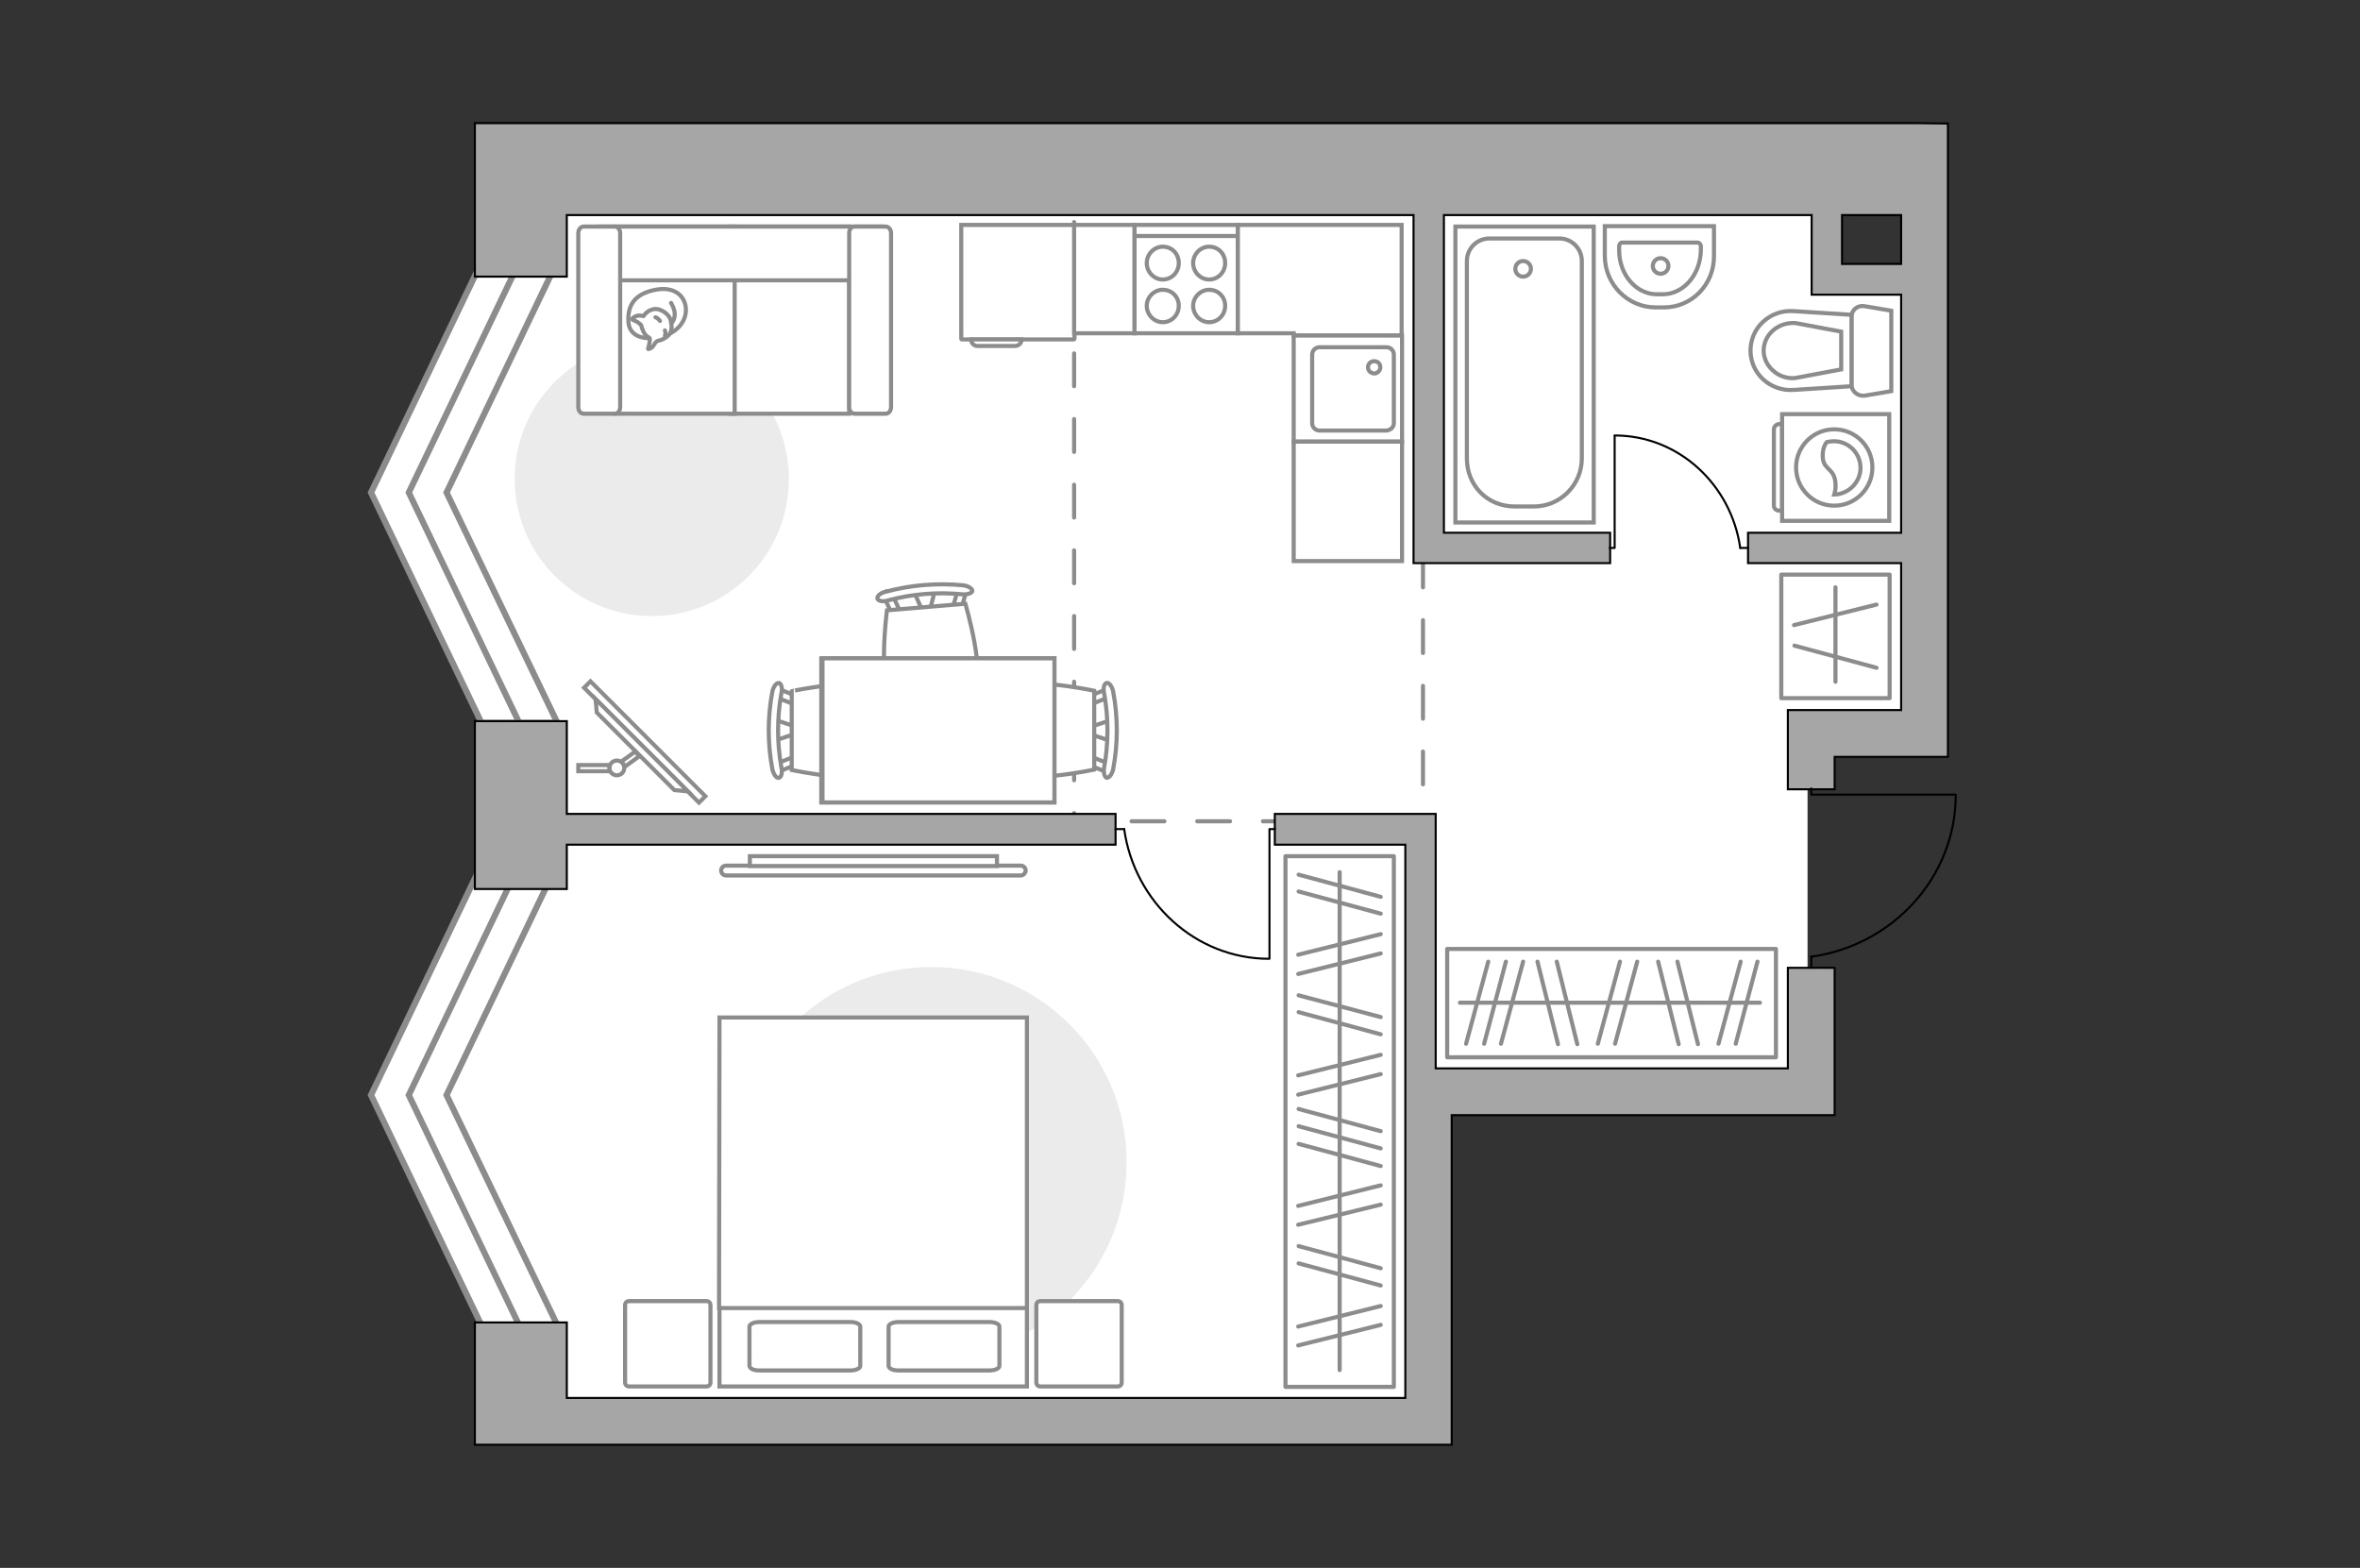 <?xml version="1.0" encoding="utf-8"?>
<!-- Generator: Adobe Illustrator 27.2.0, SVG Export Plug-In . SVG Version: 6.00 Build 0)  -->
<svg version="1.1" id="Слой_1" xmlns="http://www.w3.org/2000/svg" xmlns:xlink="http://www.w3.org/1999/xlink" x="0px" y="0px"
	 viewBox="0 0 575 382" style="enable-background:new 0 0 575 382;" xml:space="preserve">
<rect x="0" y="0" width="575" height="382" fill="#333333" stroke="none"/>
<style type="text/css">
	.st0{fill:#FFFFFF;}
	.st1{fill:#FFFFFF;stroke:#8C8C8C;stroke-width:1.5;stroke-linecap:round;stroke-miterlimit:10;}
	.st2{fill:none;stroke:#8C8C8C;stroke-width:1.5;stroke-miterlimit:10;}
	.st3{fill:none;stroke:#8C8C8C;stroke-linecap:round;stroke-linejoin:round;stroke-miterlimit:10;stroke-dasharray:8;}
	.st4{fill:#A6A6A6;stroke:#000000;stroke-width:0.5;stroke-miterlimit:10;}
	.st5{fill:#FFFFFF;stroke:#8C8C8C;stroke-miterlimit:10;}
	.st6{fill:none;stroke:#000000;stroke-width:0.5;stroke-linecap:round;stroke-linejoin:round;stroke-miterlimit:10;}
	.st7{fill:none;stroke:#8C8C8C;stroke-linecap:round;stroke-linejoin:round;stroke-miterlimit:10;}
	.st8{fill-rule:evenodd;clip-rule:evenodd;fill:#FFFFFF;fill-opacity:0.1;stroke:#8C8C8C;stroke-miterlimit:10;}
	.st9{fill:#EBEBEB;}
	.st10{fill:#FFFFFF;stroke:#8C8C8C;stroke-linecap:round;stroke-linejoin:round;stroke-miterlimit:10;}
	.st11{fill:#FFFFFF;stroke:#8C8C8C;stroke-width:1;stroke-miterlimit:10;}
</style>
<g id="bg_1_">
	<polygon class="st0" points="440.4,188.1 440.4,264.7 346.7,264.7 346.7,346 126.9,346 129.3,323.5 101.7,269.1 131.2,209.8 
		129.7,176.7 101.7,121.9 131.7,61.7 131.7,39.8 425.4,39.8 425.4,46.1 445.1,46.1 445.1,68 467.7,68 467.7,178.6 439.4,178.6 	"/>
</g>
<g id="windows_1_">
	<g>
		<polygon class="st1" points="134.4,213.4 116,213.4 90.4,266.8 117.3,322.9 135.8,322.9 108.8,266.8 		"/>
		<polyline class="st2" points="125.2,213.4 99.6,266.8 126.5,322.9 		"/>
	</g>
	<g>
		<polygon class="st1" points="134.4,66.6 116,66.6 90.4,120 117.3,176.1 135.8,176.1 108.8,120 		"/>
		<polyline class="st2" points="125.2,66.6 99.6,120 126.5,176.1 		"/>
	</g>
</g>
<g id="plan">
	<polyline class="st3" points="346.7,135.1 346.7,200.1 261.7,200.1 261.7,50.9 	"/>
	<g>
		<polygon class="st4" points="138.1,205.8 271.8,205.8 271.8,198.3 138.1,198.3 138.1,175.7 115.7,175.7 115.7,216.6 138.1,216.6 
					"/>
		<path class="st4" d="M466.6,30L466.6,30H133.7h-18v37.4h22.4v-15h206.3v84.8h3.7l0,0h44.2v-7.4h-40.5V52.4h89.6v19.4h7.4l0,0h14.4
			v58h-37.3v7.4h37.3V173h-27.6v3.7l0,0v15.6H447v-7.9h16.2l0,0h11.4V30.1L466.6,30z M448.8,64.3V52.4h14.4v11.9H448.8z"/>
		<polygon class="st4" points="435.6,260.3 349.8,260.3 349.8,205.8 349.8,205.8 349.8,198.3 310.6,198.3 310.6,205.8 342.4,205.8 
			342.4,260.3 342.4,260.3 342.4,271.7 342.4,271.7 342.4,340.6 138.1,340.6 138.1,322.2 115.7,322.2 115.7,352 138.1,352 
			138.1,352 342.4,352 342.4,352 353.7,352 353.7,271.7 447,271.7 447,267.3 447,267.3 447,235.8 435.6,235.8 		"/>
	</g>
	<g>
		<path id="Vector_134_00000143600439785823625070000012230731427128991150_" class="st5" d="M405.4,74.9h-2
			c-6.8,0-12.4-5.6-12.4-12.6v-7.2h26.6v7.2C417.7,69.3,412.2,74.9,405.4,74.9z"/>
		<path id="Vector_133_00000173162286211860569050000013555753528656320415_" class="st5" d="M405.1,71.7h-1.4
			c-5.1,0-9.2-4.8-9.2-10.7v-1c0-0.5,0.3-0.9,0.8-0.9h18.3c0.4,0,0.8,0.4,0.8,0.9v1C414.3,66.9,410.2,71.7,405.1,71.7z"/>
		<circle class="st5" cx="404.6" cy="64.8" r="1.9"/>
	</g>
	<g>
		<path id="wc_00000151522062992868053750000010504771478343313544_" class="st5" d="M437.4,92.1"/>
		<g id="Group_26_00000066500404033854067960000013326601870451498370_">
			<path id="Vector_130_00000008853464717935615430000013614604959141222071_" class="st5" d="M451.1,93.7V77.2
				c0-1.7,1.5-2.9,3.2-2.6l6.5,1.1v19.6l-6.5,1.1C452.6,96.6,451.1,95.3,451.1,93.7z"/>
			<path id="Vector_131_00000179636234597940518220000005287099497934271374_" class="st5" d="M426.5,85.4c0-5.6,4.8-10,10.5-9.6
				l14.1,0.9v17.4L437,95C431.3,95.4,426.5,91,426.5,85.4z"/>
			<path id="Vector_132_00000153683134583712144390000002842394244227112856_" class="st5" d="M448.6,80.8l-11.2-2.1
				c-2-0.1-3.9,0.5-5.4,1.8s-2.3,3.1-2.3,4.9s0.8,3.6,2.3,4.9c1.4,1.3,3.4,2,5.4,1.8l11.2-2.1V80.8z"/>
		</g>
	</g>
	<g>
		<path id="Vector_142_00000098921123559280995090000008786104130854782136_" class="st5" d="M276.4,81.2h25.2V54.8h-25.2V81.2z"/>
		<g id="Group_28_00000170961655369160877420000006644370459628949641_">
			<g id="Group_29_00000015319037079630436850000007399226225509987717_">
				<path id="Vector_143_00000049906008771107933660000004734014358370548652_" class="st5" d="M294.6,70.6c-2.1,0-3.9,1.8-3.9,3.9
					c0,2.2,1.8,4,3.9,4c2.2,0,3.9-1.8,3.9-4S296.8,70.6,294.6,70.6z"/>
				<path id="Vector_144_00000012459933521674728950000010600332219769816967_" class="st5" d="M294.6,60.1c-2.1,0-3.9,1.8-3.9,4
					c0,2.2,1.8,4,3.9,4c2.2,0,3.9-1.8,3.9-4C298.5,61.8,296.8,60.1,294.6,60.1z"/>
			</g>
			<g id="Group_30_00000148640742817989941980000004258841507019189415_">
				<path id="Vector_145_00000153675365061679222540000017225188386409453957_" class="st5" d="M283.3,70.6c-2.1,0-3.9,1.8-3.9,3.9
					c0,2.2,1.8,4,3.9,4c2.2,0,3.9-1.8,3.9-4C287.2,72.3,285.5,70.6,283.3,70.6z"/>
				<path id="Vector_146_00000018927904209657124780000006022501345832019128_" class="st5" d="M283.3,60.1c-2.1,0-3.9,1.8-3.9,4
					c0,2.2,1.8,4,3.9,4c2.2,0,3.9-1.8,3.9-4C287.2,61.8,285.5,60.1,283.3,60.1z"/>
			</g>
		</g>
		<path id="Vector_147_00000058559451532486472470000017358030343235806888_" class="st5" d="M301.6,57.5h-24.9"/>
	</g>
	<g>
		<g id="Group_27_00000044142356538181238190000013622549661860354703_">
			<path id="Vector_140_00000163784683552584244340000001657997588706645394_" class="st5" d="M315.2,81.7v25.9h26.4V81.7H315.2z"/>
		</g>
		<path id="Vector_141_00000158744543602333510330000013207573085879113360_" class="st5" d="M339.6,103.1V86.4c0-1-0.8-1.8-1.8-1.8
			h-16.3c-1,0-1.8,0.8-1.8,1.8v16.7c0,1,0.8,1.8,1.8,1.8h16.3C338.8,104.8,339.6,104.1,339.6,103.1z"/>
		<path id="Vector_139_00000131336067588932095870000016962829550022034834_" class="st5" d="M333.3,89.5c0-0.9,0.7-1.5,1.5-1.5
			c0.9,0,1.5,0.6,1.5,1.5c0,0.8-0.7,1.5-1.5,1.5C333.9,90.9,333.3,90.3,333.3,89.5z"/>
	</g>
	<g>
		<g>
			<path id="Vector_135_00000011027844207209680870000009696090141265645711_" class="st5" d="M354.6,127.3V55.2h33.7v72.1H354.6z"
				/>
			<path id="Vector_136_00000023241855832258134840000012695446543695923613_" class="st5" d="M373.7,123.4h-4.6
				c-6.8,0-11.7-5.2-11.7-11.7V63.6c0-3.1,2.5-5.5,5.5-5.5h17c3.1,0,5.5,2.5,5.5,5.5v48.1C385.4,118.1,380.2,123.4,373.7,123.4z"/>
		</g>
		<circle class="st5" cx="371.1" cy="65.5" r="1.9"/>
	</g>
	<g id="Group_34_00000147939229947429934120000015996035159218220197_">
		<path id="Vector_158_00000183963589218864893510000007153593407637610654_" class="st6" d="M476.4,193.6h-35.1v-1.5"/>
		<path id="Vector_159_00000026857427830315063210000017382483248098460300_" class="st6" d="M441.3,235.4V233"/>
		<path id="Vector_160_00000026154172895711561340000005808275374179993474_" class="st6" d="M441.3,233.1
			c19.9-2.8,35.2-19.4,35.2-39.4"/>
	</g>
</g>
<g id="furniture_1_">
	<g id="Group_34_00000028326928269048304400000008787164806626730387_">
		<path id="Vector_158_00000175289424157550934090000012528685351000956596_" class="st6" d="M393.4,106.2v27.3h-1.2"/>
		<path id="Vector_159_00000132779617978330866420000017628519983598435205_" class="st6" d="M425.9,133.5H424"/>
		<path id="Vector_160_00000079467892425438411250000005555903893903823508_" class="st6" d="M424,133.5
			c-2.2-15.4-15-27.4-30.6-27.4"/>
	</g>
	<g id="Group_34_00000034088524158391638520000014119479257473008824_">
		<path id="Vector_158_00000031199331710223863620000007206267107026598580_" class="st6" d="M309.3,233.5V202h1.3"/>
		<path id="Vector_159_00000100368806640145056470000014207641625219144597_" class="st6" d="M271.8,202h2.1"/>
		<path id="Vector_160_00000022537679533818607610000000984950251653728950_" class="st6" d="M273.9,202
			c2.5,17.8,17.4,31.6,35.3,31.6"/>
	</g>
	<rect x="352.6" y="231.2" class="st7" width="80.1" height="26.4"/>
	<line class="st7" x1="394.7" y1="234.3" x2="389.3" y2="254.3"/>
	<line class="st7" x1="398.9" y1="234.3" x2="393.5" y2="254.3"/>
	<line class="st7" x1="366.9" y1="234.3" x2="361.6" y2="254.3"/>
	<line class="st7" x1="362.6" y1="234.3" x2="357.2" y2="254.3"/>
	<line class="st7" x1="371.1" y1="234.3" x2="365.7" y2="254.3"/>
	<line class="st7" x1="379.3" y1="234.3" x2="384.3" y2="254.4"/>
	<line class="st7" x1="374.6" y1="234.3" x2="379.6" y2="254.4"/>
	<line class="st7" x1="424.1" y1="234.3" x2="418.7" y2="254.3"/>
	<line class="st7" x1="428.2" y1="234.3" x2="422.9" y2="254.3"/>
	<line class="st7" x1="408.7" y1="234.3" x2="413.7" y2="254.4"/>
	<line class="st7" x1="404" y1="234.3" x2="409" y2="254.4"/>
	<line class="st7" x1="355.7" y1="244.3" x2="428.8" y2="244.3"/>
	<rect x="313.2" y="208.6" class="st7" width="26.4" height="129.3"/>
	<line class="st7" x1="316.4" y1="246.6" x2="336.4" y2="252"/>
	<line class="st7" x1="316.4" y1="242.5" x2="336.4" y2="247.8"/>
	<line class="st7" x1="316.4" y1="274.4" x2="336.4" y2="279.8"/>
	<line class="st7" x1="316.4" y1="278.7" x2="336.4" y2="284.1"/>
	<line class="st7" x1="316.4" y1="270.2" x2="336.4" y2="275.6"/>
	<line class="st7" x1="316.3" y1="262" x2="336.4" y2="257"/>
	<line class="st7" x1="316.3" y1="266.7" x2="336.4" y2="261.7"/>
	<line class="st7" x1="316.4" y1="217.2" x2="336.4" y2="222.6"/>
	<line class="st7" x1="316.4" y1="213.1" x2="336.4" y2="218.5"/>
	<line class="st7" x1="316.3" y1="232.6" x2="336.4" y2="227.6"/>
	<line class="st7" x1="316.3" y1="237.3" x2="336.4" y2="232.3"/>
	<line class="st7" x1="316.4" y1="307.8" x2="336.4" y2="313.2"/>
	<line class="st7" x1="316.4" y1="303.6" x2="336.4" y2="309"/>
	<line class="st7" x1="316.3" y1="323.2" x2="336.4" y2="318.2"/>
	<line class="st7" x1="316.3" y1="327.8" x2="336.4" y2="322.8"/>
	<line class="st7" x1="316.3" y1="293.8" x2="336.4" y2="288.8"/>
	<line class="st7" x1="316.3" y1="298.4" x2="336.4" y2="293.5"/>
	<line class="st7" x1="326.4" y1="333.8" x2="326.4" y2="212.5"/>
	<rect x="434" y="140" class="st7" width="26.4" height="30.1"/>
	<line class="st7" x1="457.2" y1="162.7" x2="437.2" y2="157.3"/>
	<line class="st7" x1="457.2" y1="147.3" x2="437.1" y2="152.3"/>
	<line class="st7" x1="447.2" y1="143.1" x2="447.2" y2="166.1"/>
	<g>
		<g>
			<path class="st5" d="M434.2,100.9v26h26.1v-26H434.2z"/>
			<path class="st8" d="M432.2,104.6v18.6c0,0.7,0.6,1.2,1.2,1.2h0.8v-21.1h-0.8C432.8,103.4,432.2,103.9,432.2,104.6z"/>
		</g>
		<circle class="st5" cx="446.9" cy="113.9" r="9.3"/>
		<path class="st5" d="M444.1,111.4c0.2,3.2,2.9,2.6,3.1,6.4c0.1,1.2-0.1,2-0.3,2.7c3.5-0.1,6.4-3,6.4-6.5c0-3.6-2.9-6.5-6.5-6.5
			c-0.6,0-1.1,0.1-1.7,0.2C444.5,108.4,444,109.7,444.1,111.4z"/>
	</g>
	<path id="Vector_00000102512269538150971880000007008903061293053855_" class="st9" d="M274.5,283.2c0-26.3-21.3-47.6-47.6-47.6
		s-47.6,21.3-47.6,47.6s21.3,47.6,47.6,47.6S274.5,309.5,274.5,283.2z"/>
	<g>
		<path id="Vector_98_00000151535828271011883070000015811488979889313697_" class="st5" d="M250.2,262.8h-74.9v75h74.9L250.2,262.8
			L250.2,262.8z"/>
		<path id="Vector_99_00000090295934349046255830000006954680422288934817_" class="st5" d="M175.3,247.9h74.9v70.8h-66.1h-8.9v-9.6
			L175.3,247.9L175.3,247.9z"/>
		<path id="Vector_100_00000183968950530822108010000017946151532696605351_" class="st7" d="M218.9,333.9h22.2
			c1.3,0,2.4-0.5,2.4-1.1v-9.6c0-0.6-1.1-1.1-2.4-1.1h-22.2c-1.3,0-2.4,0.5-2.4,1.1v9.6C216.6,333.5,217.6,333.9,218.9,333.9z"/>
		<path id="Vector_101_00000060751515064255286090000012451323836222229672_" class="st7" d="M185,333.9h22.2c1.3,0,2.4-0.5,2.4-1.1
			v-9.6c0-0.6-1.1-1.1-2.4-1.1H185c-1.3,0-2.4,0.5-2.4,1.1v9.6C182.7,333.5,183.7,333.9,185,333.9z"/>
	</g>
	<path id="Vector_5_00000165931832954713982200000004916374611624586925_" class="st10" d="M152.3,318v18.8c0,0.6,0.4,1,1,1h18.8
		c0.6,0,1-0.4,1-1V318c0-0.6-0.4-1-1-1h-18.8C152.7,317,152.3,317.4,152.3,318z"/>
	<path id="Vector_5_00000124141937790583336490000002210097201170865315_" class="st10" d="M252.5,318v18.8c0,0.6,0.4,1,1,1h18.8
		c0.6,0,1-0.4,1-1V318c0-0.6-0.4-1-1-1h-18.8C252.9,317,252.5,317.4,252.5,318z"/>
	<g>
		<path class="st5" d="M248.7,210.9c0.7,0,1.2,0.6,1.2,1.2s-0.6,1.2-1.2,1.2h-71.8c-0.7,0-1.2-0.6-1.2-1.2c0-0.7,0.6-1.2,1.2-1.2
			H248.7z"/>
		<rect x="182.7" y="208.6" class="st5" width="60.2" height="2.4"/>
	</g>
	<path id="Vector_00000177473646669560836310000000908200452186982575_" class="st9" d="M125.4,116.7c0,18.4,14.9,33.4,33.4,33.4
		s33.4-14.9,33.4-33.4s-14.9-33.4-33.4-33.4S125.4,98.2,125.4,116.7z"/>
	<g>
		<path id="Vector_55_00000052788849793805416440000012566100973580645006_" class="st5" d="M206.9,55.2H178v45.6h28.9V55.2z"/>
		<path id="Vector_56_00000081614367463504571200000012393803282672460469_" class="st5" d="M179,55.2h-29v45.6h29V55.2z"/>
		<path id="Vector_57_00000042006623963451039820000017972680345937231794_" class="st5" d="M212,68.3l2.7-13.1H146v13.1H212z"/>
		<path id="Vector_58_00000088821570883235031390000002548532634243355801_" class="st5" d="M206.9,56.8v42.4c0,0.9,0.6,1.6,1.3,1.6
			h7.6c0.7,0,1.3-0.7,1.3-1.6V56.8c0-0.9-0.6-1.6-1.3-1.6h-7.6C207.4,55.2,206.9,55.9,206.9,56.8z"/>
		<path id="Vector_59_00000031885733395813448830000011716971355147787178_" class="st5" d="M140.9,56.8v42.4c0,0.9,0.6,1.6,1.3,1.6
			h7.6c0.7,0,1.3-0.7,1.3-1.6V56.8c0-0.9-0.6-1.6-1.3-1.6h-7.6C141.5,55.2,140.9,55.9,140.9,56.8z"/>
		<g>
			<path class="st10" d="M158.1,82.4c0,0-4.9,0.2-5-4.2c-0.2-4.4,2.1-6.9,7.2-7.7c5.1-0.7,7.4,2.8,6.7,6.2
				C166.2,80.1,162.9,82.3,158.1,82.4z"/>
			<path class="st10" d="M156.2,79.2c0,0-0.5-0.6-1.4-1c-0.9-0.3-0.8-0.5-0.8-0.5s0.8-1,2.1-0.8c0.7,0.1,0.7,0.1,0.7,0.1
				s0.9-1.5,2.6-1.7c1.7-0.2,3.5,1.3,3.9,2.4s0.5,2.7-0.1,3.6s-2,1.6-2.8,1.7c-0.9,0.2-1,1.4-1.8,1.8c-0.7,0.4-0.7,0.2-0.7,0.2
				s0.6-2.2,0.4-2.6C158,82,157,82.2,156.2,79.2z"/>
			<path class="st10" d="M160.8,78.2c0,0-0.3-0.6-1.1-0.9"/>
			<path class="st10" d="M162,80.5c0,0,0.3,0.7,0,1.3"/>
			<path class="st7" d="M163.5,78.7c0,0,0.7-0.2,0.9-1.9c0.1-1.4-0.9-3-0.9-3"/>
		</g>
	</g>
	<g>
		<path id="Vector_8_00000029755755959791076400000016330502131888319872_" class="st5" d="M234.4,82.7h27.2c0.1,0,0.2-0.1,0.2-0.2
			V54.8h-27.6v27.7C234.2,82.6,234.2,82.7,234.4,82.7z"/>
		<path id="Vector_9_00000127002693233466536870000004475953631544007315_" class="st5" d="M248.9,82.7h-12.3c0,0.9,0.7,1.6,1.6,1.6
			h9C248.2,84.3,248.9,83.6,248.9,82.7z"/>
	</g>
	<rect x="261.7" y="54.8" class="st5" width="14.7" height="26.4"/>
	<polygon class="st5" points="321.3,54.8 315.2,54.8 301.6,54.8 301.6,81.2 315.2,81.2 315.2,81.7 341.5,81.7 341.5,54.8 	"/>
	<rect x="315.2" y="107.6" class="st5" width="26.4" height="29.1"/>
	<g>
		
			<rect x="156" y="161" transform="matrix(0.707 -0.707 0.707 0.707 -81.811 164.024)" class="st11" width="2.2" height="39.6"/>
		<polygon class="st5" points="164.3,192.5 145.4,173.6 145.1,170.3 167.6,192.8 		"/>
		<g>
			<path class="st5" d="M148.5,187.1c0,0.3,0.1,0.6,0.2,0.8h-7.8v-1.5h7.7C148.5,186.6,148.5,186.8,148.5,187.1z"/>
			<path class="st5" d="M152.1,186.9c0-0.5-0.3-1-0.8-1.3l3.5-2.5l0.9,1.2L152.1,186.9z"/>
		</g>
		<circle class="st5" cx="150.3" cy="187.1" r="1.8"/>
	</g>
	<g>
		<g id="Group_2_00000158028796137859946060000000039659682434907783_">
			<g id="Group_3_00000018223188603789105560000013422286467154447511_">
				<path id="Vector_10_00000178906549925017651730000009888265894485134256_" class="st5" d="M270.5,180.5l-5.4-1.8v-1.4l5.4-1.8
					V180.5z"/>
			</g>
			<g id="Group_4_00000052823101916805553230000001984920221561911454_">
				<path id="Vector_11_00000137850579765748353840000002189952897554503315_" class="st5" d="M265.3,170.4c0-0.5,0.3-0.9,0.6-1
					l4.3-1.7c0.4-0.2,0.8,0.2,0.9,0.8s-0.2,1.2-0.5,1.2l-4.3,1.7c-0.4,0.2-0.8-0.2-0.9-0.8C265.3,170.5,265.3,170.5,265.3,170.4z"/>
			</g>
			<g id="Group_5_00000133509236703128201450000002176753155701094051_">
				<path id="Vector_12_00000100385133866683672280000000224597220172360590_" class="st5" d="M265.3,185.6c0-0.1,0-0.2,0-0.3
					c0.1-0.6,0.5-0.9,0.9-0.8l4.3,1.7c0.4,0.2,0.6,0.8,0.5,1.3c-0.1,0.6-0.5,0.9-0.9,0.8l-4.3-1.7
					C265.6,186.5,265.3,186,265.3,185.6z"/>
			</g>
			<path id="Vector_13_00000133508120610766450280000018052026344948680098_" class="st5" d="M244.2,187.5c-3.4-3.4-3.4-15.8,0-19.2
				c4-4,22.4,0,22.4,0v19.2C266.6,187.5,248.2,191.5,244.2,187.5z"/>
			<path id="Vector_14_00000049910771999942135050000009440697624604824499_" class="st5" d="M269,187.1c1.1-6,1.1-12.2,0-18.3
				c-0.3-1.2,0.1-2.3,0.6-2.4c0.6-0.2,1.3,0.8,1.6,2c1.2,6.3,1.2,12.8,0,19.1c-0.3,1.2-1,2.1-1.6,2
				C269.2,189.4,268.8,188.3,269,187.1z"/>
		</g>
		<g id="Group_2_00000170970901485284124540000012579997426587445914_">
			<g id="Group_3_00000173118601076131412230000005000997879427798417_">
				<path id="Vector_10_00000140006768028301743630000008696704376647057029_" class="st5" d="M188.9,175.4l5.4,1.8v1.4l-5.4,1.8
					V175.4z"/>
			</g>
			<g id="Group_4_00000098195787481024073690000001762886358910279592_">
				<path id="Vector_11_00000049204864264037630920000011703219450469865133_" class="st5" d="M194.1,185.5c0,0.5-0.3,0.9-0.6,1
					l-4.3,1.7c-0.4,0.2-0.8-0.2-0.9-0.8c-0.1-0.6,0.2-1.2,0.5-1.2l4.3-1.7c0.4-0.2,0.8,0.2,0.9,0.8
					C194.1,185.4,194.1,185.4,194.1,185.5z"/>
			</g>
			<g id="Group_5_00000058577852743222722340000018361742457399871420_">
				<path id="Vector_12_00000021813678615900631190000002983888821697310102_" class="st5" d="M194.1,170.4c0,0.1,0,0.2,0,0.3
					c-0.1,0.6-0.5,0.9-0.9,0.8l-4.3-1.7c-0.4-0.2-0.6-0.8-0.5-1.3c0.1-0.6,0.5-0.9,0.9-0.8l4.3,1.7
					C193.9,169.4,194.1,169.9,194.1,170.4z"/>
			</g>
			<path id="Vector_13_00000084525938077329550250000003124283255008492222_" class="st5" d="M215.3,168.4c3.4,3.4,3.4,15.8,0,19.2
				c-4,4-22.4,0-22.4,0v-19.2C192.8,168.4,211.3,164.4,215.3,168.4z"/>
			<path id="Vector_14_00000108998278553105599450000008089039386858405536_" class="st5" d="M190.4,168.8c-1.1,6-1.1,12.2,0,18.3
				c0.3,1.2-0.1,2.3-0.6,2.4c-0.6,0.2-1.3-0.8-1.6-2c-1.2-6.3-1.2-12.8,0-19.1c0.3-1.2,1-2.1,1.6-2
				C190.3,166.5,190.7,167.6,190.4,168.8z"/>
		</g>
		<g id="Group_2_00000057826994518841223210000001272749540382093700_">
			<g id="Group_3_00000148659542258352848880000017388785309128804537_">
				<path id="Vector_10_00000091725354132674358380000009135310840195623306_" class="st5" d="M227.8,143.8l-1.4,5.5l-1.4,0.1
					l-2.3-5.2L227.8,143.8z"/>
			</g>
			<g id="Group_4_00000109023576399054469120000013358520945521236664_">
				<path id="Vector_11_00000111883026245483448680000001252085582770211006_" class="st5" d="M218.2,149.8c-0.5,0-0.9-0.2-1-0.5
					l-2-4.2c-0.2-0.4,0.1-0.8,0.7-1c0.6-0.2,1.2,0.1,1.3,0.4l2,4.2c0.2,0.4-0.1,0.8-0.7,1C218.3,149.8,218.3,149.8,218.2,149.8z"/>
			</g>
			<g id="Group_5_00000165919166834381982970000003372277951427494311_">
				<path id="Vector_12_00000146462090403504985160000010355682602178778759_" class="st5" d="M233.3,148.6c-0.1,0-0.2,0-0.3,0
					c-0.6-0.1-0.9-0.4-0.8-0.8l1.3-4.5c0.1-0.4,0.7-0.7,1.3-0.6c0.6,0.1,0.9,0.4,0.8,0.8l-1.3,4.5
					C234.2,148.2,233.8,148.5,233.3,148.6z"/>
			</g>
			<path id="Vector_13_00000005243564361352752660000000603725935738219417_" class="st5" d="M237,169.5c-3.1,3.6-15.5,4.7-19.1,1.6
				c-4.3-3.6-1.8-22.4-1.8-22.4l19.1-1.6C235.2,147.1,240.6,165.2,237,169.5z"/>
			<path id="Vector_14_00000100342340210940447380000012945839089155463326_" class="st5" d="M234.5,144.8
				c-6.1-0.6-12.3-0.1-18.2,1.5c-1.2,0.4-2.3,0.1-2.5-0.4c-0.2-0.6,0.6-1.4,1.9-1.7c6.2-1.7,12.6-2.2,19-1.6
				c1.3,0.2,2.2,0.8,2.2,1.4C236.8,144.5,235.7,144.9,234.5,144.8z"/>
		</g>
		<g>
			<path id="Vector_35_00000143595973837254469120000010120737535647363999_" class="st5" d="M200.1,195.5v-35.1h56.8v28.4v6.7
				L200.1,195.5L200.1,195.5z"/>
			<path class="st5" d="M200.4,160.4v35.1h56.5v-35.1H200.4z"/>
		</g>
	</g>
</g>
<g id="points">
	<path id="h1" class="st4" d="M392.8,184.3"/>
	<path id="s1" class="st4" d="M408.7,99.4"/>
	<path id="k1" class="st4" d="M239.7,125.5"/>
	<path id="r1" class="st4" d="M209.6,278.7"/>
	<path id="g1" class="st4" d="M364.2,244.3"/>
</g>
</svg>

